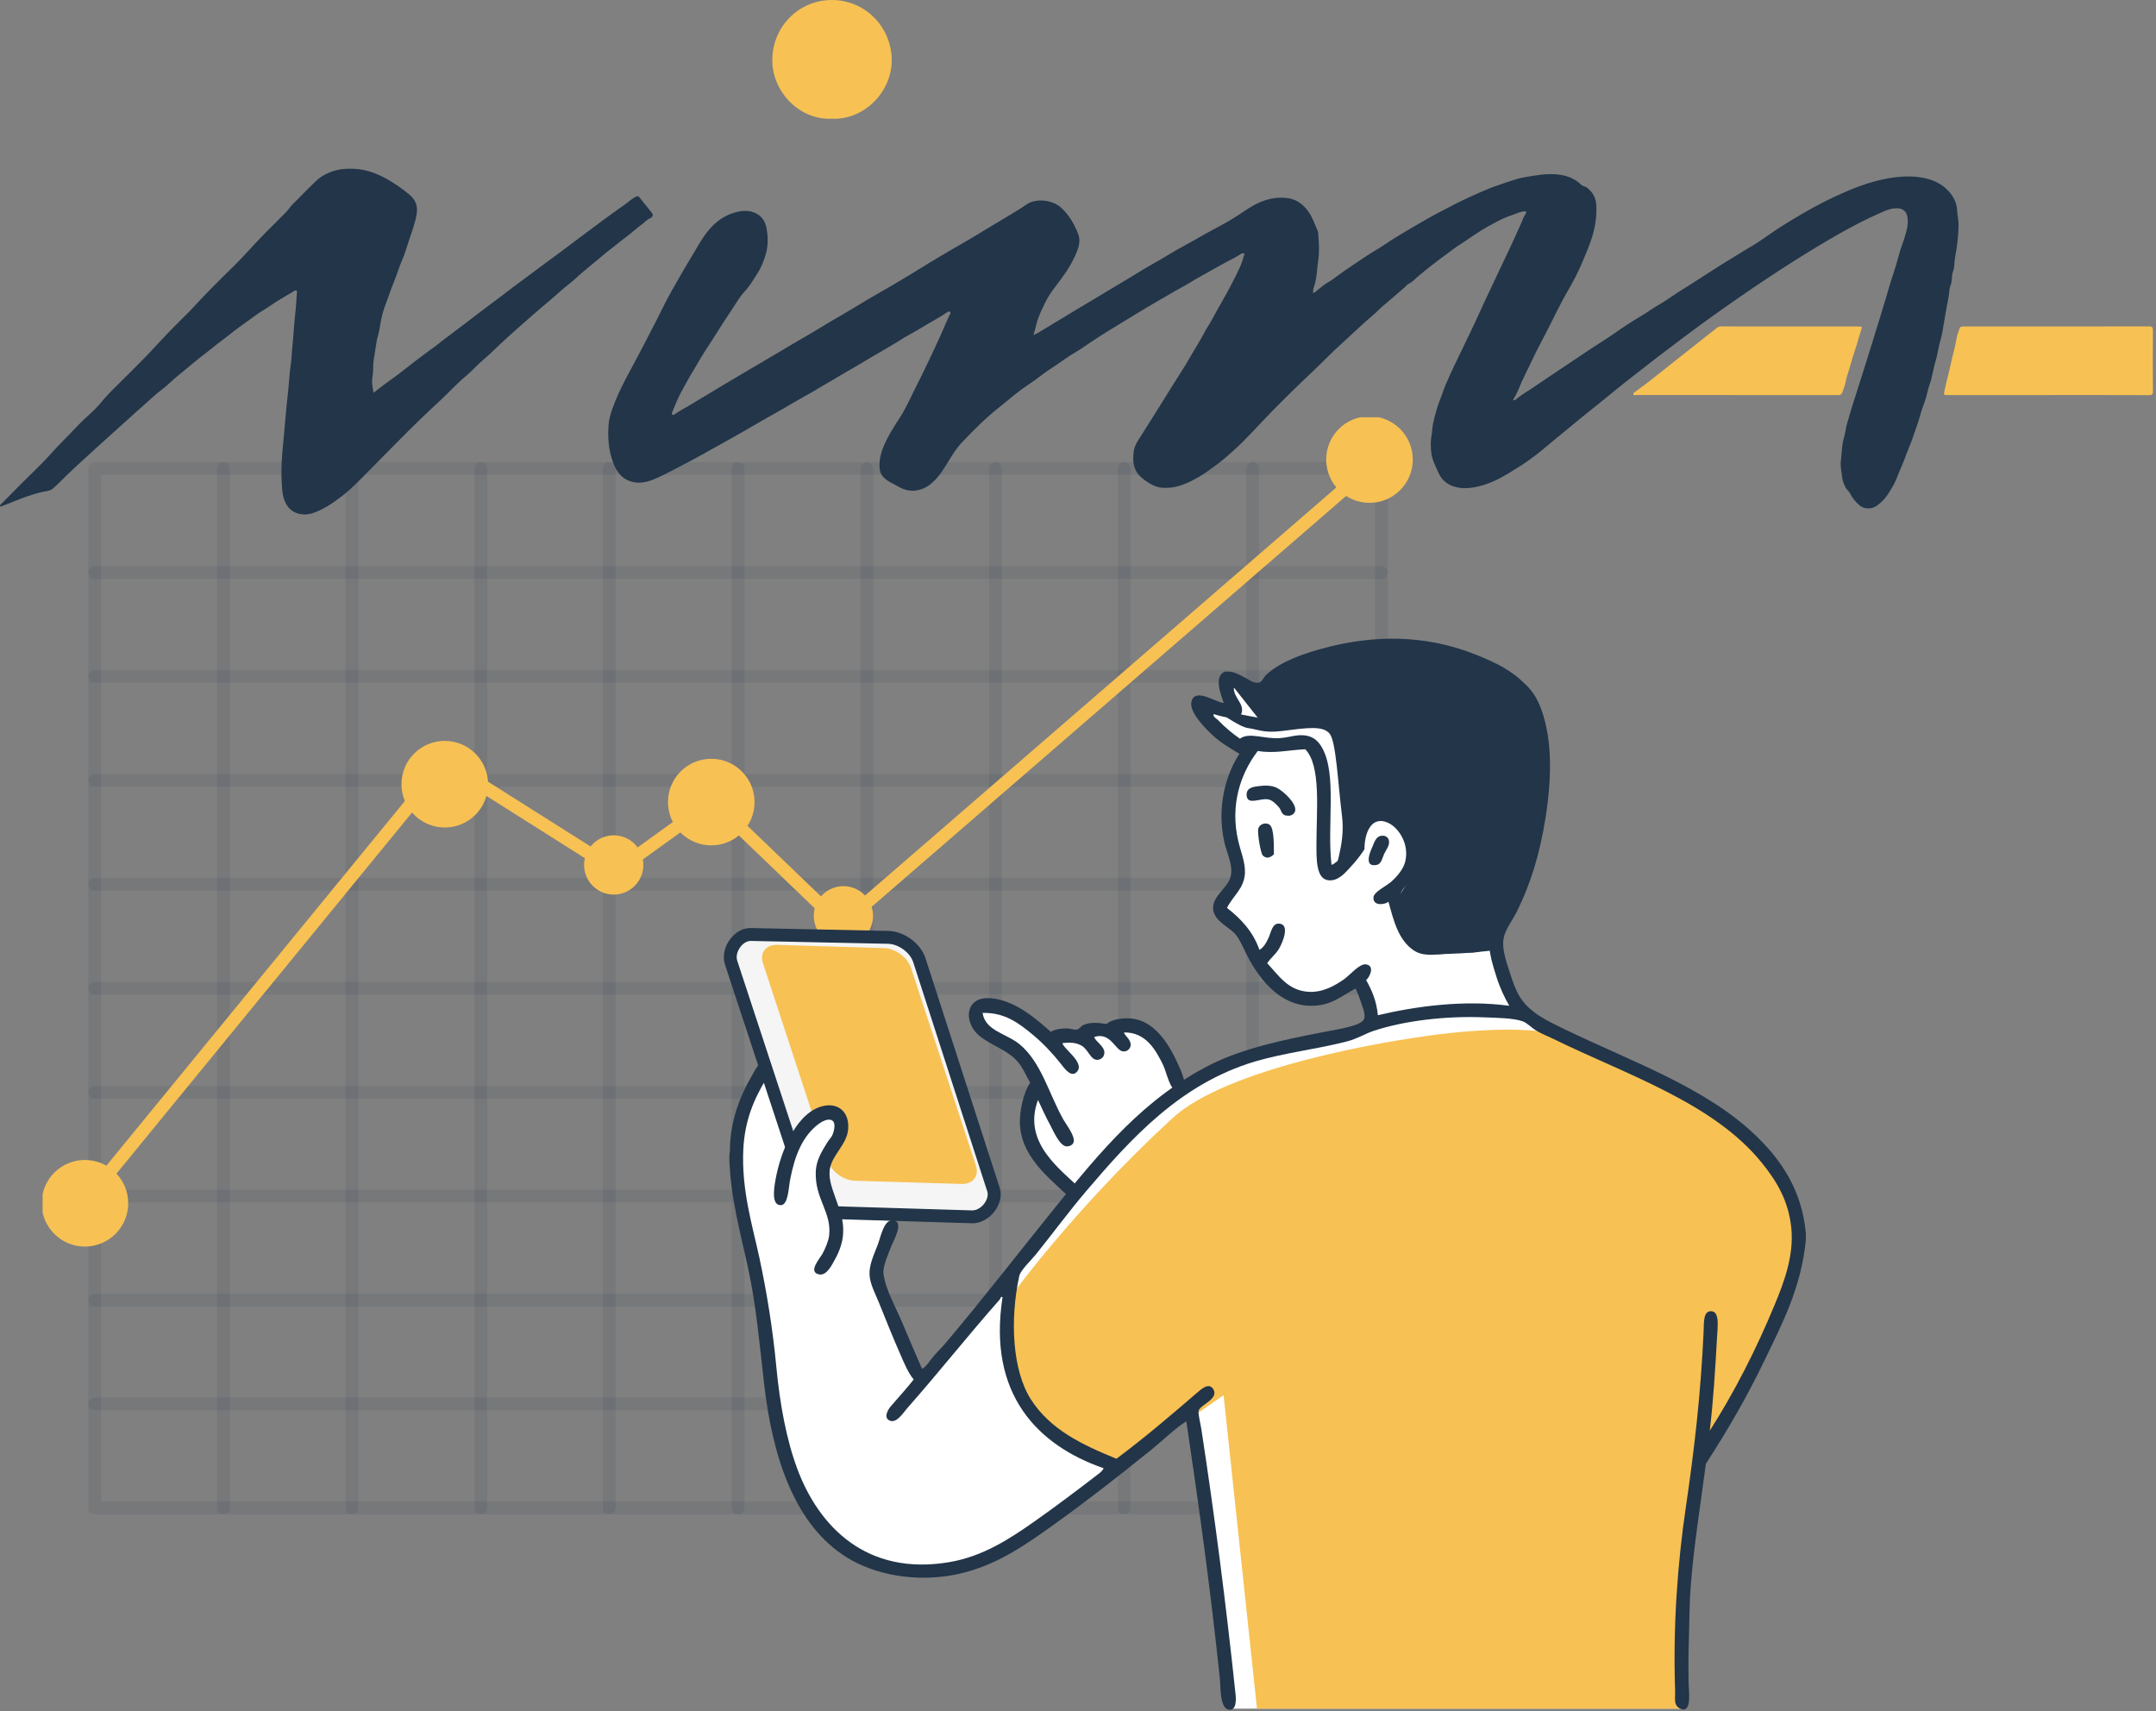<?xml version="1.0" encoding="UTF-8"?> <svg xmlns="http://www.w3.org/2000/svg" width="567" height="450" viewBox="0 0 567 450" fill="none"><rect x="0" y="0" width="567" height="450" fill="#808080" stroke="none"/> <g clip-path="url(#clip0_591_10249)"> <path d="M363.31 398.26H24.901C23.969 398.26 23.215 397.505 23.215 396.574V123.223C23.215 122.292 23.969 121.537 24.901 121.537H363.31C364.242 121.537 364.996 122.292 364.996 123.223V396.574C364.996 397.505 364.242 398.26 363.31 398.26ZM26.587 394.888H361.609V124.909H26.587V394.888Z" fill="#223549" fill-opacity="0.1"></path> <path d="M363.31 370.9H24.901C23.969 370.9 23.215 370.146 23.215 369.214C23.215 368.282 23.969 367.528 24.901 367.528H363.31C364.242 367.528 364.996 368.282 364.996 369.214C364.996 370.146 364.242 370.9 363.31 370.9Z" fill="#223549" fill-opacity="0.1"></path> <path d="M363.31 343.613H24.901C23.969 343.613 23.215 342.859 23.215 341.927C23.215 340.996 23.969 340.241 24.901 340.241H363.31C364.242 340.241 364.996 340.996 364.996 341.927C364.996 342.844 364.242 343.613 363.31 343.613Z" fill="#223549" fill-opacity="0.1"></path> <path d="M363.31 316.238H24.901C23.969 316.238 23.215 315.484 23.215 314.552C23.215 313.621 23.969 312.866 24.901 312.866H363.31C364.242 312.866 364.996 313.621 364.996 314.552C364.996 315.484 364.242 316.238 363.31 316.238Z" fill="#223549" fill-opacity="0.1"></path> <path d="M363.31 288.952H24.901C23.969 288.952 23.215 288.198 23.215 287.266C23.215 286.334 23.969 285.58 24.901 285.58H363.31C364.242 285.58 364.996 286.334 364.996 287.266C364.996 288.183 364.242 288.952 363.31 288.952Z" fill="#223549" fill-opacity="0.1"></path> <path d="M363.31 261.592H24.901C23.969 261.592 23.215 260.838 23.215 259.906C23.215 258.974 23.969 258.22 24.901 258.22H363.31C364.242 258.22 364.996 258.974 364.996 259.906C364.996 260.823 364.242 261.592 363.31 261.592Z" fill="#223549" fill-opacity="0.1"></path> <path d="M363.31 234.217H24.901C23.969 234.217 23.215 233.463 23.215 232.531C23.215 231.6 23.969 230.845 24.901 230.845H363.31C364.242 230.845 364.996 231.6 364.996 232.531C364.996 233.463 364.242 234.217 363.31 234.217Z" fill="#223549" fill-opacity="0.1"></path> <path d="M363.31 206.931H24.901C23.969 206.931 23.215 206.177 23.215 205.245C23.215 204.313 23.969 203.559 24.901 203.559H363.31C364.242 203.559 364.996 204.313 364.996 205.245C364.996 206.177 364.242 206.931 363.31 206.931Z" fill="#223549" fill-opacity="0.1"></path> <path d="M363.31 179.571H24.901C23.969 179.571 23.215 178.817 23.215 177.885C23.215 176.954 23.969 176.199 24.901 176.199H363.31C364.242 176.199 364.996 176.954 364.996 177.885C364.996 178.802 364.242 179.571 363.31 179.571Z" fill="#223549" fill-opacity="0.1"></path> <path d="M363.31 152.268H24.901C23.969 152.268 23.215 151.514 23.215 150.582C23.215 149.65 23.969 148.896 24.901 148.896H363.31C364.242 148.896 364.996 149.65 364.996 150.582C364.996 151.514 364.242 152.268 363.31 152.268Z" fill="#223549" fill-opacity="0.1"></path> <path d="M329.428 398.26C328.496 398.26 327.742 397.505 327.742 396.574V123.223C327.742 122.292 328.496 121.537 329.428 121.537C330.36 121.537 331.114 122.292 331.114 123.223V396.574C331.129 397.505 330.36 398.26 329.428 398.26Z" fill="#223549" fill-opacity="0.1"></path> <path d="M295.635 398.26C294.703 398.26 293.949 397.505 293.949 396.574V123.223C293.949 122.292 294.703 121.537 295.635 121.537C296.567 121.537 297.321 122.292 297.321 123.223V396.574C297.336 397.505 296.567 398.26 295.635 398.26Z" fill="#223549" fill-opacity="0.1"></path> <path d="M261.772 398.26C260.84 398.26 260.086 397.505 260.086 396.574V123.223C260.086 122.292 260.84 121.537 261.772 121.537C262.704 121.537 263.458 122.292 263.458 123.223V396.574C263.458 397.505 262.704 398.26 261.772 398.26Z" fill="#223549" fill-opacity="0.1"></path> <path d="M227.971 398.26C227.039 398.26 226.285 397.505 226.285 396.574V123.223C226.285 122.292 227.039 121.537 227.971 121.537C228.903 121.537 229.657 122.292 229.657 123.223V396.574C229.672 397.505 228.903 398.26 227.971 398.26Z" fill="#223549" fill-opacity="0.1"></path> <path d="M194.104 398.26C193.172 398.26 192.418 397.505 192.418 396.574V123.223C192.418 122.292 193.172 121.537 194.104 121.537C195.036 121.537 195.79 122.292 195.79 123.223V396.574C195.79 397.505 195.036 398.26 194.104 398.26Z" fill="#223549" fill-opacity="0.1"></path> <path d="M160.229 398.26C159.297 398.26 158.543 397.505 158.543 396.574V123.223C158.543 122.292 159.297 121.537 160.229 121.537C161.161 121.537 161.915 122.292 161.915 123.223V396.574C161.93 397.505 161.161 398.26 160.229 398.26Z" fill="#223549" fill-opacity="0.1"></path> <path d="M126.452 398.26C125.52 398.26 124.766 397.505 124.766 396.574V123.223C124.766 122.292 125.52 121.537 126.452 121.537C127.383 121.537 128.138 122.292 128.138 123.223V396.574C128.138 397.505 127.383 398.26 126.452 398.26Z" fill="#223549" fill-opacity="0.1"></path> <path d="M92.565 398.26C91.633 398.26 90.879 397.505 90.879 396.574V123.223C90.879 122.292 91.633 121.537 92.565 121.537C93.497 121.537 94.251 122.292 94.251 123.223V396.574C94.266 397.505 93.497 398.26 92.565 398.26Z" fill="#223549" fill-opacity="0.1"></path> <path d="M58.776 398.26C57.844 398.26 57.09 397.505 57.09 396.574V123.223C57.09 122.292 57.844 121.537 58.776 121.537C59.708 121.537 60.462 122.292 60.462 123.223V396.574C60.477 397.505 59.708 398.26 58.776 398.26Z" fill="#223549" fill-opacity="0.1"></path> <path d="M24.9 314.672C24.53 314.672 24.145 314.539 23.835 314.287C23.11 313.696 23.007 312.631 23.598 311.906L115.736 199.345C116.268 198.679 117.215 198.532 117.939 198.99L162.085 226.897L186.429 209.342C187.094 208.869 187.996 208.928 188.588 209.49L221.272 240.903L361.46 119.512C362.17 118.906 363.235 118.98 363.841 119.69C364.448 120.4 364.374 121.465 363.664 122.071L222.308 244.482C221.657 245.059 220.666 245.029 220.03 244.423L187.242 212.921L163.106 230.314C162.544 230.713 161.804 230.743 161.213 230.373L117.392 202.658L26.201 314.065C25.876 314.465 25.388 314.672 24.9 314.672Z" fill="#F7C154"></path> <path fill-rule="evenodd" clip-rule="evenodd" d="M22.329 305.057C28.615 305.057 33.717 310.159 33.717 316.445C33.717 322.73 28.615 327.833 22.329 327.833C16.044 327.833 10.941 322.73 10.941 316.445C10.941 310.145 16.044 305.057 22.329 305.057Z" fill="#F7C154"></path> <path fill-rule="evenodd" clip-rule="evenodd" d="M116.97 194.848C123.255 194.848 128.358 199.95 128.358 206.235C128.358 212.521 123.255 217.623 116.97 217.623C110.684 217.623 105.582 212.521 105.582 206.235C105.582 199.935 110.67 194.848 116.97 194.848Z" fill="#F7C154"></path> <path fill-rule="evenodd" clip-rule="evenodd" d="M187.056 199.551C193.341 199.551 198.444 204.653 198.444 210.939C198.444 217.224 193.341 222.326 187.056 222.326C180.77 222.326 175.668 217.224 175.668 210.939C175.668 204.638 180.77 199.551 187.056 199.551Z" fill="#F7C154"></path> <path fill-rule="evenodd" clip-rule="evenodd" d="M360.161 109.469C366.447 109.469 371.549 114.571 371.549 120.857C371.549 127.142 366.447 132.244 360.161 132.244C353.876 132.244 348.773 127.142 348.773 120.857C348.773 114.571 353.861 109.469 360.161 109.469Z" fill="#F7C154"></path> <path fill-rule="evenodd" clip-rule="evenodd" d="M161.403 219.678C165.707 219.678 169.197 223.168 169.197 227.472C169.197 231.775 165.707 235.266 161.403 235.266C157.1 235.266 153.609 231.775 153.609 227.472C153.624 223.168 157.1 219.678 161.403 219.678Z" fill="#F7C154"></path> <path fill-rule="evenodd" clip-rule="evenodd" d="M221.81 233.048C226.113 233.048 229.604 236.539 229.604 240.842C229.604 245.146 226.113 248.636 221.81 248.636C217.506 248.636 214.016 245.146 214.016 240.842C214.016 236.539 217.506 233.048 221.81 233.048Z" fill="#F7C154"></path> <path fill-rule="evenodd" clip-rule="evenodd" d="M257.708 265.169H261.45L275.293 272.283H280.262L287.657 270.789L297.329 269.458L302.831 272.949L310.27 286.067L283.131 314.61L277.985 309.508L271.536 300.471L270.324 293.358L272.601 286.244L273.001 282.872L268.564 277.385L256.865 269.059C256.895 269.074 254.484 263.838 257.708 265.169Z" fill="white"></path> <path fill-rule="evenodd" clip-rule="evenodd" d="M242.439 361.478L230.533 335.464L236.124 315.336L227.162 285.506L212.18 275.227L201.887 278.17C201.887 278.17 190.928 292.96 193.812 308.74C196.696 324.52 198.692 335.937 200.718 351.791C202.744 367.646 206.974 403.643 227.457 410.268C247.955 416.909 262.331 410.919 275.951 400.419C289.572 389.918 314.152 370.589 314.152 370.589L324.002 449.356H443.174C443.174 449.356 441.37 422.972 443.914 409.529C446.457 396.1 447.877 383.662 447.877 383.662C447.877 383.662 472.856 342.356 473.596 331.353C474.335 320.349 467.606 300.739 451.116 292.265C434.626 283.79 405.55 270.746 401.158 265.954C396.765 261.163 392.121 249.864 393.807 246.418C395.493 242.957 406.97 223.716 405.565 202.183C404.16 180.65 398.865 173.093 378.234 170.297C368.754 169.011 355.888 169.824 347.517 172.501C337.697 175.651 333.112 180.872 333.112 180.872L322.094 178.077L324.446 186.891L315.483 185.856C315.483 185.856 317.288 189.657 320.482 192.91C323.677 196.149 327.389 196.578 327.389 196.578C327.389 196.578 322.02 203.44 322.981 212.151C323.943 220.877 327.182 227.31 325.037 230.667C322.893 234.024 320.438 237.618 320.482 239.63C320.526 241.641 326.309 243.061 327.093 245.501C327.892 247.956 332.905 262.346 344.722 262.257C356.553 262.154 358.091 257.111 358.091 257.111C358.091 257.111 363.134 266.901 359.999 269.46C356.864 272.018 319.343 275.301 304.598 290.771C289.853 306.27 242.439 361.478 242.439 361.478Z" fill="white"></path> <path fill-rule="evenodd" clip-rule="evenodd" d="M265.218 341.794C265.218 341.794 264.716 357.204 269.478 367.512C275.275 380.039 294.013 386.176 294.013 386.176L321.788 366.921L330.572 449.356H442.868C442.868 449.356 442.897 394.236 447.26 386.161C477.918 329.4 485.283 313.561 440.501 286.23C424.766 276.617 406.116 271.382 406.116 271.382C406.116 271.382 397.39 269.711 378.786 271.973C362.399 273.955 322.438 281.143 308.403 294.009C282.152 318.116 265.218 341.794 265.218 341.794Z" fill="#F7C154"></path> <path fill-rule="evenodd" clip-rule="evenodd" d="M367.471 236.064C367.471 236.064 369.882 249.685 373.89 250.484C377.913 251.282 379.273 250.853 382.66 250.779C386.047 250.705 392.613 249.951 392.613 249.951C392.613 249.951 391.992 247.629 393.93 244.805C396.828 240.59 400.733 236.242 403.986 223.952C407.24 211.662 410.42 187.57 400.925 179.82C391.43 172.086 368.714 167.324 354.531 170.163C348.26 171.42 341.842 173.239 337.893 175.635C332.894 178.667 331.075 182.187 329.981 181.935C328.014 181.477 322.009 177.646 322.009 177.646L330.764 188.738L319.613 186.579C319.613 186.579 325.766 191.179 328.28 191.489C330.794 191.8 332.332 192.85 337.139 192.243C343.853 191.386 347.92 190.794 349.68 192.953C351.381 195.024 351.854 205.997 352.934 214.605C353.984 222.976 349.991 229.379 352.238 228.773C354.738 228.093 357.237 223.774 357.237 223.774C357.237 223.774 358.613 214.768 363.848 214.841C369.069 214.901 372.692 220.314 372.633 225.076C372.544 229.853 367.471 236.064 367.471 236.064Z" fill="#223549"></path> <path fill-rule="evenodd" clip-rule="evenodd" d="M196.803 245.323L233.052 246.432C236.572 246.536 240.284 249.301 241.364 252.585L261.418 313.945C262.497 317.243 260.516 319.817 257.011 319.698L220.762 318.589C217.242 318.486 213.53 315.735 212.45 312.437L192.396 251.091C191.317 247.808 193.298 245.22 196.803 245.323Z" fill="#F5F5F5"></path> <path d="M255.764 321.709C255.586 321.709 220.033 320.614 220.033 320.614C215.877 320.481 211.617 317.346 210.331 313.456L190.661 253.663C189.981 251.578 190.484 249.034 191.992 247.023C193.412 245.115 195.438 243.976 197.597 244.065L233.668 244.819C237.839 244.952 242.113 248.088 243.385 251.977L262.877 312.273C263.528 314.24 263.04 316.592 261.591 318.529C260.082 320.525 257.923 321.709 255.764 321.709ZM197.435 247.452C196.473 247.452 195.453 248.043 194.699 249.049C193.856 250.173 193.53 251.578 193.87 252.613L213.525 312.406C214.368 314.95 217.385 317.154 220.121 317.242L255.675 318.322C256.828 318.322 258.012 317.642 258.855 316.518C259.638 315.468 259.934 314.255 259.638 313.323L240.161 253.027C239.333 250.498 236.316 248.28 233.58 248.206L197.508 247.452C197.479 247.437 197.464 247.452 197.435 247.452Z" fill="#223549"></path> <path fill-rule="evenodd" clip-rule="evenodd" d="M204.417 248.487L232.516 249.345C235.504 249.433 238.669 251.77 239.586 254.551L256.638 306.49C257.555 309.271 255.869 311.46 252.881 311.371L224.781 310.513C221.794 310.424 218.629 308.088 217.712 305.307L200.66 253.353C199.743 250.572 201.429 248.383 204.417 248.487Z" fill="#F7C154"></path> <path fill-rule="evenodd" clip-rule="evenodd" d="M205.266 310.957C205.266 310.957 210.857 289.557 219.745 293.372C228.633 297.188 215.22 302.364 216.462 311.386C217.704 320.407 222.23 323.661 217.704 331.484C213.179 339.308 203.551 326.781 203.551 326.781L205.266 310.957Z" fill="white"></path> <path fill-rule="evenodd" clip-rule="evenodd" d="M461.684 298.58C448.536 285.95 429.281 279.294 411.43 270.658C407.289 268.646 402.63 266.546 399.968 262.583C398.667 260.63 397.853 258.249 397.025 255.676C396.212 253.103 394.94 249.672 395.413 246.862C395.798 244.525 397.735 242.099 398.948 239.659C402.512 232.442 404.923 224.707 406.446 215.124C408.531 202.006 408.472 187.793 401.299 180.162C397.779 176.42 393.387 174.202 387.93 172.087C382.502 169.972 377.163 168.626 370.597 168.123C363.853 167.606 357.035 168.36 351.06 169.735C345.189 171.096 338.918 173.063 334.747 176.05C334.185 176.45 333.283 177.13 332.692 177.81C332.115 178.461 331.849 179.482 330.784 179.57C329.482 179.674 327.855 178.372 326.672 177.81C325.297 177.16 324.158 176.45 322.117 176.642C319.13 177.884 321.082 182.661 321.821 184.865C319.736 184.761 314.723 180.99 313.451 184.125C312.341 186.832 316.571 191.076 318.154 192.644C320.801 195.277 323.522 196.755 325.948 198.234C322.221 203.973 319.973 212.506 321.984 221.454C322.65 224.411 324.439 227.709 323.596 230.712C322.812 233.551 318.73 235.784 319.041 239.082C319.381 242.573 323.641 243.756 325.356 246.285C326.613 248.133 327.441 250.411 328.595 252.452C331.523 257.702 336.685 264.416 344.612 264.505C350.099 264.564 352.332 262.154 356.517 259.95C357.02 261.163 357.493 262.213 357.981 263.766C358.351 264.904 359.209 266.901 358.721 268.025C357.937 269.8 351.903 270.672 348.871 271.264C337.823 273.379 326.924 275.671 318.464 279.93C300.909 288.76 289.3 302.943 277.616 317.392C267.9 329.43 258.538 341.557 248.526 353.389C247.535 354.557 246.411 355.622 245.435 356.761C244.488 357.87 243.793 359.245 242.492 360C240.835 356.243 239.046 352.028 237.197 347.651C235.467 343.554 232.908 339.206 232.346 335.02C232.08 333.024 233.618 329.8 234.55 327.374C234.934 326.384 237.818 321.4 234.993 320.911C232.479 320.483 231.621 325.274 230.882 327.227C229.832 330.007 228.53 332.61 228.678 335.301C228.811 337.727 230.231 340.271 231.178 342.652C233.086 347.429 234.89 351.865 236.901 356.465C237.892 358.728 238.839 361.02 240.288 362.78C238.765 364.777 236.28 367.498 234.269 369.834C233.485 370.737 232.198 372.97 234.121 373.65C235.866 374.271 237.626 371.446 238.528 370.411C246.943 360.887 254.515 351.259 262.916 341.764C263.034 341.631 263.226 340.729 263.655 341.173C259.692 366.684 272.884 380.098 290.246 386.132C289.877 386.946 289.034 387.508 288.338 388.04C283.088 392.078 277.498 396.292 271.878 400.241C265.504 404.722 258.464 409.322 249.694 410.816C227.806 414.542 215.324 401.336 209.733 386.428C206.835 378.708 205.089 369.287 204.143 359.245C203.211 349.396 201.614 339.635 199.736 330.894C197.887 322.316 194.988 313.014 195.476 302.395C195.817 294.794 198.227 289.129 201.496 283.731C201.924 283.007 202.59 282.075 202.96 281.202C202.427 280.404 201.939 279.59 201.584 278.703C199.795 278.747 198.39 281.749 197.68 282.992C194.589 288.36 191.942 294.897 191.956 302.824C191.809 303.12 191.809 304.88 191.809 304.88C192.164 315.351 194.84 324.624 196.807 333.823C198.863 343.436 199.691 352.871 200.919 363.653C203.182 383.633 209.127 401.203 222.807 409.647C230.157 414.173 240.687 416.081 250.729 414.202C260.076 412.442 267.293 407.872 273.801 403.332C283.783 396.337 293.456 388.794 302.743 381.296C305.864 378.782 308.674 375.898 312.001 373.798C315.329 396.174 318.39 418.328 320.816 441.533C321.038 443.633 320.712 450.185 323.759 449.608C325.001 449.371 325.134 447.375 324.927 445.496C322.383 421.464 319.44 398.674 315.965 376.002C315.699 374.301 315.048 371.846 315.225 371.003C315.566 369.465 320.742 367.912 319.041 365.279C317.887 363.49 315.891 365.353 314.782 366.3C307.55 372.541 300.968 378.131 293.618 383.633C284.449 379.906 276.196 375.928 271.138 368.06C266.214 360.399 265.563 347.059 268.047 335.582C268.388 334.03 271.183 331.441 272.455 329.859C276.877 324.343 281.417 318.235 285.528 313.399C297.552 299.26 310.478 285.003 330.044 279.161C337.69 276.884 346.386 275.922 354.284 273.867C356.976 273.172 359.046 271.826 361.338 271.072C369.206 268.483 379.973 267.123 390.429 267.552C393.771 267.685 398.046 267.729 400.427 268.587C401.669 269.031 402.763 270.303 404.094 271.086C405.455 271.885 407.008 272.477 408.354 273.142C427.713 282.637 450.488 289.943 463.296 305.752C467.215 310.589 470.365 315.735 471.09 322.938C471.829 330.273 469.153 337.254 466.683 343.214C461.802 355.001 456.138 366.078 449.645 376.268C450.592 368.222 451.08 360.236 451.553 351.732C451.701 348.967 452.337 344.826 449.941 344.826C447.871 344.826 448.122 348.05 448.033 350.12C447.264 366.906 445.564 381.355 443.33 396.544C441.216 410.904 439.944 427.365 440.535 444.594C440.58 445.822 440.358 447.212 440.683 448.114C441.023 449.075 442.236 449.667 442.887 449.578C444.868 449.297 444.085 444.476 444.07 442.228C444.04 439.255 444.026 435.188 444.07 434.153C444.307 427.631 444.233 422.159 444.661 416.82C445.549 405.684 447.25 395.568 448.625 384.934C454.304 376.223 459.466 367.276 464.05 357.752C468.62 348.272 473.737 338.585 474.92 326.014V324.402C473.885 312.792 468.236 304.865 461.684 298.58ZM362.359 266.99C362.019 263.219 360.747 260.364 359.268 257.732C359.963 257.347 361.812 254.034 359.268 253.62C357.508 253.339 355.053 256.445 353.397 257.584C351.089 259.166 347.88 261.104 343.991 260.823C338.711 260.438 336.3 256.563 333.268 253.324C333.934 252.156 335.398 251.106 336.359 249.509C337.365 247.823 339.332 243.031 336.359 242.898C334.599 242.824 334.289 245.087 333.712 246.418C333.002 248.059 332.204 249.272 331.213 249.79C329.527 244.969 326.347 241.626 322.694 238.772C324.084 235.77 327.19 233.758 327.397 229.662C327.545 226.822 326.317 224.071 325.637 221.143C323.433 211.648 326.273 203.366 330.784 197.495C335.176 198.249 338.977 197.214 343.266 197.051C347.466 201.311 346.209 213.068 346.209 221.735C346.209 225.476 346.046 230.786 349.004 231.436C351.666 232.013 353.692 229.632 354.876 228.345C356.488 226.6 357.686 225.136 358.839 223.347C358.824 218.895 360.762 214.325 365.154 216.44C367.964 217.801 370.656 222.09 369.561 226.571C369.073 228.582 367.432 230.49 365.894 231.865C364.415 233.181 361.191 234.542 361.191 236.125C361.191 238.446 364.341 237.855 365.154 237.145C366.515 242.173 367.772 247.217 371.765 249.923C374.989 252.127 379.263 250.515 384.543 250.515C387.294 250.515 390.133 250.81 390.133 248.755C390.133 246.625 386.539 246.728 383.522 246.847C379.707 246.995 377.193 248.089 374.856 247.438C372.002 246.64 370.227 241.952 369.266 238.772C368.881 237.485 368.23 235.977 368.378 234.956C368.526 234.024 370.863 231.776 371.469 230.845C372.386 229.41 373.185 227.872 373.377 225.698C373.761 221.306 371.957 217.579 369.857 215.42C368.334 213.852 364.577 211.308 360.895 212.476C356.916 213.748 355.896 217.919 355.023 222.607C353.485 224.204 352.095 226.733 350.173 227.458C348.945 216.869 351.681 203.692 347.673 196.608C346.564 194.641 344.908 193.147 341.506 193.369C340.131 193.457 338.445 193.99 336.655 194.108C332.292 194.404 328.61 192.467 326.081 194.256C324.143 192.955 322.088 191.195 320.357 189.405C319.914 188.947 318.878 188.488 319.189 187.793C321.008 188.37 325.874 189.819 326.539 187.497C327.249 185.013 324.38 183.43 324.484 180.887C326.983 181.774 329.349 183.844 332.425 182.942C334.496 182.336 334.821 180.709 336.093 179.57C338.681 177.248 343.458 175.592 347.851 174.276C358.055 171.244 370.715 170.519 381.496 173.684C383.996 174.424 386.584 175.429 388.994 176.479C391.42 177.544 394.097 178.609 395.901 179.866C408.93 188.828 403.961 215.508 399.273 229.676C398.4 232.294 397.306 234.749 396.182 237.027C394.614 240.192 391.657 243.46 391.627 247.749C391.612 250.84 392.662 254.049 393.535 256.859C394.393 259.625 395.605 262.228 396.922 264.505C384.853 262.893 372.283 264.653 362.359 266.99Z" fill="#223549"></path> <path fill-rule="evenodd" clip-rule="evenodd" d="M331.064 206.739C332.691 206.517 334.406 206.517 335.767 207.182C337.586 208.07 340.973 211.264 340.618 213.202C340.47 214.03 339.627 214.533 338.858 214.533C336.847 214.533 337.172 213.261 336.359 212.329C335.797 211.678 334.806 210.569 333.711 210.273C331.552 209.682 327.84 212.092 327.84 208.957C327.825 207.005 329.94 206.901 331.064 206.739Z" fill="#223549"></path> <path fill-rule="evenodd" clip-rule="evenodd" d="M335.029 224.663C334.275 225.388 333.151 226.068 332.086 224.959C331.524 224.368 330.622 219.044 330.917 217.905C331.213 216.722 332.855 216.174 333.861 216.87C335.177 217.801 334.97 222.711 335.029 224.663Z" fill="#223549"></path> <path fill-rule="evenodd" clip-rule="evenodd" d="M363.083 219.827C363.882 219.649 365.095 219.871 365.287 221.143C365.479 222.459 364.459 223.554 363.971 224.663C363.542 225.624 363.29 227.207 362.063 227.458C358.735 228.124 360.126 224.441 360.895 222.755C361.383 221.676 361.782 220.108 363.083 219.827Z" fill="#223549"></path> <path fill-rule="evenodd" clip-rule="evenodd" d="M216.888 290.786C220.467 290.15 223.41 292.398 223.055 296.953C222.73 301.094 218.678 303.8 218.204 307.675C217.879 310.426 219.106 313.177 219.816 315.321C220.748 318.101 222.005 320.793 221.724 324.579C221.561 326.901 220.704 329.179 219.668 331.042C218.885 332.462 217.45 335.582 215.409 335.154C212.377 334.532 215.587 330.998 216.296 329.726C217.065 328.306 217.908 326.31 218.056 324.875C218.737 318.737 214.256 315.277 214.537 308.133C214.655 305.102 216.134 302.78 217.627 300.34C218.234 299.349 218.825 299.142 219.24 297.544C220.29 293.492 217.258 294.128 215.424 295.489C211.017 298.727 208.991 303.933 207.778 310.322C207.378 312.452 207.275 316.815 205.426 316.933C202.912 317.096 203.459 312.97 203.962 310.174C205.308 302.676 209.612 292.072 216.888 290.786Z" fill="#223549"></path> <path fill-rule="evenodd" clip-rule="evenodd" d="M276.348 271.353C277.679 270.599 279.099 270.451 280.755 270.465C281.583 270.48 282.53 270.909 283.254 270.761C283.876 270.628 284.216 269.889 284.866 269.593C286.7 268.72 288.919 268.972 291.034 269.297C292.084 268.247 294.76 267.67 297.201 267.833C303.427 268.218 307.302 274.34 309.683 279.59C310.555 281.528 313.321 287.089 309.683 286.941C307.642 286.852 306.829 282.001 305.867 280.034C303.959 276.159 301.386 271.427 295.589 271.516C295.751 272.388 297.496 273.394 297.349 274.902C297.26 275.775 296.506 276.559 295.441 276.514C293.296 276.426 292.202 271.323 287.795 272.699C287.913 273.778 290.442 275.08 290.442 276.81C290.442 277.993 289.451 278.807 288.386 278.718C286.686 278.57 286.183 275.864 284.275 274.902C282.678 274.089 281.391 274.163 279.424 274.311C279.424 275.612 285.133 279.265 283.387 281.661C281.849 283.776 279.927 280.951 278.98 279.753C276.806 277.002 274.277 274.34 271.778 272.255C267.726 268.883 264.161 266.265 258.408 266.384C259.103 271.101 264.635 271.767 268.11 274.606C273.789 279.25 275.845 287.621 279.572 294.291C280.356 295.711 282.752 298.713 282.367 300.31C282.175 301.094 281.273 301.538 280.459 301.479C278.64 301.36 276.91 297.19 276.2 295.888C274.884 293.507 274.041 291.481 272.976 289.277C268.79 300.591 278.951 307.542 284.438 312.926C283.772 313.976 282.796 314.715 282.086 315.721C277.398 310.899 269.057 305.294 268.273 296.332C267.933 292.502 269.16 287.355 270.92 284.722C269.707 282.667 269.16 281.04 267.696 279.28C264.679 275.671 258.926 274.429 256.382 271.205C253.424 267.448 254.415 261.888 260.789 262.538C267.208 263.204 272.636 268.099 276.348 271.353Z" fill="#223549"></path> </g> <g clip-path="url(#clip1_591_10249)"> <path d="M271.774 88.131C273.019 87.592 273.982 86.925 274.98 86.326C278.092 84.459 281.19 82.571 284.303 80.7C288.489 78.186 292.686 75.683 296.876 73.172C299.077 71.854 301.244 70.474 303.487 69.229C306.081 67.786 308.567 66.158 311.185 64.767C313.226 63.683 315.212 62.5 317.225 61.377C319.84 59.92 322.542 58.588 325.06 56.968C326.996 55.72 328.839 54.336 330.95 53.369C333.429 52.232 336.027 51.717 338.711 52.114C340.944 52.444 342.655 53.665 344.018 55.539C345.162 57.111 345.725 58.901 346.49 60.623C346.712 61.123 346.712 61.735 346.744 62.302C346.852 64.211 346.987 66.148 346.716 68.029C346.344 70.602 346.372 73.245 345.457 75.735C345.308 76.138 345.36 76.615 345.318 77.06C345.822 76.959 346.128 76.587 346.504 76.274C347.481 75.464 348.489 74.66 349.592 74.048C350.218 73.701 350.788 73.245 351.32 72.849C353.83 70.971 356.463 69.281 359.05 67.525C360.604 66.468 362.28 65.585 363.828 64.531C366.196 62.921 368.64 61.45 371.102 60.004C373.95 58.331 376.808 56.676 379.76 55.181C381.412 54.346 383.033 53.435 384.709 52.656C387.862 51.189 391.006 49.69 394.327 48.598C396.507 47.882 398.645 47.006 400.906 46.62C403.656 46.147 406.421 45.629 409.241 45.844C411.751 46.035 414.039 46.811 415.872 48.612C416.279 49.012 416.821 48.96 417.235 49.266C418.807 50.427 419.686 51.94 419.801 53.922C419.968 56.819 419.54 59.614 418.685 62.382C417.972 64.691 417.005 66.889 416.063 69.104C415.242 71.037 414.311 72.922 413.302 74.754C412.488 76.229 411.602 77.689 410.816 79.174C409.686 81.312 408.622 83.496 407.537 85.662C406.038 88.653 404.39 91.574 402.982 94.606C401.796 97.158 400.443 99.638 399.41 102.263C399.014 103.275 398.433 104.21 397.905 105.246C398.416 105.365 398.694 105.02 398.92 104.832C400.339 103.647 401.966 102.781 403.468 101.734C404.654 100.907 405.857 100.11 407.053 99.3C410.889 96.71 414.738 94.147 418.591 91.584C420.563 90.27 422.6 89.06 424.541 87.686C426.794 86.094 429.106 84.57 431.485 83.176C433.307 82.105 434.997 80.839 436.843 79.793C438.676 78.757 440.345 77.404 442.174 76.316C444.013 75.22 445.783 74.007 447.602 72.873C449.834 71.479 452.015 69.983 454.278 68.631C455.763 67.741 457.241 66.826 458.712 65.922C460.322 64.931 461.973 63.999 463.528 62.904C465.892 61.235 468.305 59.618 470.781 58.119C474.492 55.873 478.257 53.699 482.194 51.867C486.113 50.041 490.108 48.365 494.333 47.371C498.026 46.505 501.802 46.056 505.557 46.727C508.134 47.19 510.582 48.209 512.425 50.236C513.736 51.679 514.619 53.338 514.699 55.323C514.751 56.683 515.113 58.001 515.082 59.374C515.016 62.267 514.654 65.115 514.122 67.956C513.917 69.052 514.052 70.206 513.649 71.27C513.173 72.522 513.461 73.913 512.947 75.14C512.578 76.02 512.665 76.952 512.491 77.852C512.008 80.339 511.559 82.835 511.156 85.339C510.923 86.782 510.693 88.26 510.273 89.62C509.761 91.278 509.622 92.992 509.122 94.637C508.621 96.285 508.315 97.993 507.915 99.672C507.811 100.11 507.661 100.548 507.512 100.959C507.08 102.155 506.858 103.4 506.503 104.61C506.076 106.07 505.457 107.475 505.064 108.943C504.768 110.041 504.417 111.133 504.038 112.187C503.457 113.804 502.946 115.449 502.303 117.048C501.83 118.22 501.35 119.392 500.919 120.584C500.515 121.701 500.015 122.799 499.556 123.902C499.017 125.188 498.572 126.52 497.862 127.741C497.309 128.69 496.77 129.639 496.113 130.529C495.383 131.52 494.503 132.348 493.512 133.04C492.219 133.948 490.251 133.986 488.988 132.866C487.997 131.986 487.163 131.027 486.592 129.844C486.304 129.25 485.761 128.878 485.428 128.294C484.875 127.327 484.537 126.353 484.426 125.265C484.29 123.916 483.943 122.573 484.12 121.21C484.395 119.093 484.353 116.94 485.01 114.854C485.33 113.842 485.361 112.729 485.678 111.69C486.085 110.358 486.436 109.009 486.839 107.677C487.246 106.335 487.688 104.999 488.112 103.664C488.557 102.256 489.002 100.848 489.447 99.436C489.871 98.1 490.278 96.758 490.723 95.427C491.29 93.723 491.753 91.987 492.33 90.284C492.754 89.035 493.071 87.742 493.484 86.483C494.065 84.724 494.604 82.95 495.122 81.177C495.626 79.442 496.197 77.724 496.676 75.978C497.257 73.871 498.001 71.809 498.641 69.719C499.045 68.401 499.357 67.052 499.761 65.734C500.116 64.583 500.595 63.471 500.933 62.313C501.479 60.428 502.063 58.54 501.503 56.533C501.249 55.626 500.408 54.923 499.451 54.809C497.643 54.593 496.071 55.295 494.489 55.994C490.758 57.643 487.138 59.524 483.599 61.534C479.614 63.797 475.695 66.179 471.818 68.627C466.622 71.906 461.532 75.335 456.483 78.833C451.903 82.004 447.386 85.263 442.932 88.597C438.37 92.012 433.835 95.468 429.364 98.998C427.211 100.698 425.052 102.391 422.938 104.144C421.088 105.681 419.193 107.169 417.311 108.675C415.375 110.229 413.473 111.825 411.553 113.4C410.218 114.496 408.876 115.577 407.558 116.697C405.816 118.175 404.039 119.632 402.178 120.957C400.419 122.208 398.583 123.349 396.729 124.472C394.288 125.95 391.76 127.188 389.027 127.866C386.409 128.516 383.679 128.739 381.141 127.428C379.875 126.774 378.922 125.72 378.335 124.385C377.598 122.719 376.686 121.106 376.443 119.274C376.231 117.671 376.193 116.054 376.488 114.44C376.666 113.48 376.662 112.489 376.853 111.533C377.097 110.306 377.417 109.089 377.771 107.889C378.004 107.093 378.234 106.293 378.561 105.514C379.121 104.179 379.524 102.777 380.077 101.439C381.562 97.836 383.363 94.383 385.011 90.857C386.162 88.392 387.41 85.975 388.509 83.489C389.691 80.815 390.964 78.183 392.209 75.54C393.642 72.508 395.05 69.465 396.51 66.447C397.727 63.933 398.844 61.37 399.995 58.825C400.388 57.956 400.648 57.034 401.222 56.245C401.476 55.894 401.434 55.497 400.819 55.57C399.588 55.716 398.489 56.293 397.331 56.672C395.29 57.34 393.43 58.415 391.559 59.426C390.237 60.143 388.94 60.956 387.685 61.812C386.155 62.852 384.622 63.884 383.067 64.889C382.483 65.268 381.955 65.727 381.388 66.127C379.545 67.428 377.764 68.822 375.977 70.195C375.08 70.884 374.204 71.67 373.307 72.372C372.309 73.148 371.512 74.187 370.313 74.716C370.028 74.841 369.847 75.185 369.596 75.401C367.527 77.192 365.469 78.993 363.372 80.749C362.666 81.34 362.079 82.049 361.373 82.634C358.372 85.12 355.614 87.874 352.714 90.475C349.995 92.916 347.491 95.579 344.828 98.076C341.25 101.428 337.759 104.871 334.323 108.372C331.082 111.672 328.06 115.195 324.618 118.289C323.154 119.604 321.697 120.953 320.097 122.101C318.616 123.165 317.187 124.309 315.605 125.234C312.43 127.09 309.2 128.659 305.347 128.234C304.057 128.092 302.968 127.535 301.929 126.885C301.296 126.489 300.68 126.023 300.103 125.505C297.975 123.599 297.805 121.186 298.177 118.63C298.434 116.864 299.557 115.483 300.454 114.019C301.578 112.187 302.777 110.407 303.893 108.564C304.686 107.253 305.535 105.966 306.334 104.652C307.555 102.642 308.828 100.663 310.083 98.671C311.116 97.026 312.166 95.388 313.119 93.705C314.322 91.581 315.657 89.532 316.787 87.356C317.375 86.219 318.164 85.151 318.766 84.004C319.468 82.665 320.219 81.347 320.963 80.04C322.191 77.887 323.404 75.724 324.507 73.509C325.519 71.475 326.61 69.455 327.122 67.205C327.16 67.035 327.476 66.857 327.198 66.694C326.976 66.562 326.683 66.603 326.45 66.729C325.87 67.049 325.345 67.452 324.743 67.754C322.754 68.749 320.81 69.834 318.88 70.926C316.909 72.042 314.902 73.113 312.969 74.306C311.582 75.161 310.132 75.909 308.72 76.719C306.853 77.79 304.992 78.875 303.135 79.96C301.772 80.752 300.423 81.57 299.074 82.38C297.756 83.173 296.442 83.99 295.127 84.796C293.782 85.621 292.422 86.434 291.083 87.262C289.689 88.124 288.301 89.025 286.935 89.953C285.363 91.021 283.795 92.095 282.157 93.055C280.627 93.952 279.233 95.037 277.762 96.014C276.364 96.943 274.935 97.833 273.617 98.886C272.622 99.683 271.569 100.409 270.508 101.112C269.284 101.922 268.081 102.795 266.965 103.716C265.515 104.916 264.04 106.105 262.573 107.274C259.12 110.031 256.025 113.14 252.997 116.332C251.519 117.886 250.413 119.705 249.3 121.52C247.979 123.676 246.626 125.849 244.61 127.407C242.308 129.187 239.251 129.723 236.337 128.012C234.964 127.205 233.402 126.659 232.269 125.411C231.667 124.75 231.431 124.034 231.344 123.21C231.045 120.348 232.098 117.824 233.329 115.351C234.393 113.209 235.777 111.262 237.029 109.231C238.222 107.294 239.161 105.201 240.179 103.16C241.616 100.281 243.066 97.409 244.432 94.495C245.486 92.248 246.557 90.005 247.569 87.738C248.341 86.014 249.012 84.237 249.895 82.554C249.978 82.394 250.01 82.126 249.839 81.987C249.672 81.851 249.446 81.914 249.269 82.022C248.087 82.748 246.932 83.531 245.719 84.205C243.542 85.412 241.459 86.768 239.265 87.95C237.711 88.788 236.24 89.811 234.692 90.694C233.093 91.609 231.538 92.596 229.922 93.49C228.687 94.171 227.505 94.964 226.27 95.663C224.132 96.87 222.039 98.153 219.911 99.38C218.381 100.263 216.851 101.171 215.331 102.072C214.086 102.809 212.841 103.577 211.548 104.255C210.303 104.906 209.103 105.664 207.876 106.366C206.05 107.413 204.249 108.494 202.399 109.499C201.001 110.26 199.621 111.081 198.24 111.888C196.303 113.018 194.356 114.134 192.395 115.226C189.801 116.673 187.207 118.112 184.62 119.566C182.074 120.995 179.477 122.316 176.897 123.676C175.193 124.573 173.475 125.446 171.695 126.162C169.299 127.125 166.792 127.334 164.504 125.999C162.894 125.06 161.927 123.446 161.253 121.666C160.018 118.401 159.796 115.035 160.06 111.603C160.161 110.292 160.529 109.036 160.947 107.802C161.955 104.826 163.315 102.002 164.778 99.227C166.371 96.209 168.016 93.222 169.577 90.19C170.589 88.229 171.611 86.271 172.609 84.31C173.371 82.814 174.115 81.284 174.88 79.786C175.45 78.666 176.062 77.546 176.678 76.441C177.683 74.636 178.715 72.842 179.755 71.058C180.809 69.246 181.918 67.462 182.972 65.644C183.98 63.902 185.016 62.173 186.299 60.616C188.41 58.05 191.004 56.283 194.328 55.633C196.046 55.295 197.694 55.428 199.172 56.3C200.514 57.093 201.293 58.428 201.578 59.959C201.95 61.947 202.027 63.961 201.606 65.96C201.311 67.362 200.817 68.69 200.226 70.004C199.628 71.336 198.783 72.518 198.025 73.735C197.364 74.796 196.599 75.843 195.73 76.781C194.499 78.11 193.64 79.702 192.624 81.18C191.362 83.027 190.169 84.925 188.959 86.806C188.076 88.18 187.238 89.581 186.327 90.937C185.583 92.047 184.867 93.187 184.178 94.324C183.622 95.239 183.104 96.198 182.54 97.109C181.302 99.112 180.207 101.192 179.074 103.25C178.183 104.864 177.547 106.616 176.817 108.317C176.719 108.543 176.632 108.904 176.827 109.057C177.057 109.238 177.318 109.023 177.561 108.856C178.966 107.889 180.503 107.127 181.942 106.234C183.67 105.166 185.43 104.154 187.165 103.094C189.742 101.519 192.343 99.985 194.944 98.448C198.028 96.626 201.119 94.818 204.207 92.999C206.214 91.817 208.189 90.579 210.219 89.439C213.964 87.335 217.577 85.002 221.308 82.877C224.483 81.069 227.554 79.083 230.735 77.296C232.689 76.197 234.612 75.046 236.542 73.913C238.298 72.88 240.047 71.819 241.779 70.738C243.539 69.639 245.322 68.575 247.106 67.511C248.779 66.513 250.451 65.522 252.145 64.562C253.584 63.749 255.024 62.921 256.422 62.052C257.865 61.158 259.339 60.31 260.782 59.416C262.204 58.533 263.679 57.712 265.094 56.832C266.659 55.859 268.3 54.972 269.795 53.877C272.341 52.013 276.767 52.555 278.979 54.544C281.114 56.46 282.449 58.787 283.492 61.391C284.212 63.182 283.764 64.813 283.103 66.433C281.948 69.257 280.279 71.785 278.436 74.201C277.136 75.905 275.811 77.606 274.886 79.549C273.965 81.486 272.97 83.395 272.487 85.527C272.306 86.351 272.076 87.178 271.774 88.131Z" fill="#223549"></path> <path d="M98.229 103.296C99.62 102.235 100.861 101.223 102.169 100.316C103.295 99.537 104.384 98.692 105.479 97.881C106.72 96.967 107.903 95.934 109.147 95.013C110.813 93.782 112.433 92.488 114.144 91.309C114.909 90.784 115.629 90.141 116.377 89.567C118.23 88.142 120.111 86.751 121.975 85.339C123.488 84.192 124.99 83.027 126.503 81.883C128.352 80.485 130.213 79.101 132.063 77.706C133.93 76.298 135.769 74.852 137.665 73.485C139.062 72.48 140.429 71.43 141.809 70.397C143.743 68.947 145.707 67.539 147.651 66.096C149.261 64.9 150.854 63.686 152.46 62.483C154.355 61.061 156.247 59.632 158.156 58.23C160.211 56.721 162.266 55.205 164.366 53.758C165.344 53.087 166.171 52.204 167.287 51.717C167.68 51.547 167.892 51.561 168.146 51.881C169.235 53.251 170.337 54.603 171.425 55.97C172.003 56.693 171.408 57.225 170.932 57.424C170.08 57.778 169.541 58.481 168.838 58.985C167.277 60.101 165.886 61.454 164.332 62.577C162.934 63.589 161.654 64.743 160.263 65.766C159.251 66.51 158.292 67.386 157.308 68.2C156.49 68.878 155.656 69.552 154.842 70.234C153.698 71.194 152.533 72.136 151.445 73.169C150.235 74.32 148.847 75.276 147.599 76.388C146.445 77.421 145.276 78.454 144.087 79.435C141.702 81.406 139.41 83.489 137.07 85.506C135.248 87.074 133.474 88.733 131.691 90.36C130.227 91.699 128.864 93.156 127.334 94.411C125.63 95.809 124.214 97.502 122.531 98.893C120.087 100.91 117.997 103.278 115.674 105.406C108.316 112.145 101.466 119.399 94.407 126.444C92.909 127.939 91.365 129.389 89.675 130.669C87.341 132.438 84.928 134.062 82.101 134.991C79.782 135.756 77.049 135.105 75.661 133.176C74.73 131.879 74.337 130.31 74.204 128.711C73.951 125.647 73.954 122.57 74.208 119.513C74.424 116.895 74.667 114.28 74.921 111.665C75.154 109.283 75.303 106.891 75.602 104.52C75.974 101.599 76.044 98.65 76.489 95.736C76.684 94.456 76.687 93.145 76.826 91.852C77.174 88.608 77.306 85.335 77.689 82.095C77.894 80.367 77.936 78.642 78.085 76.917C78.103 76.708 78.2 76.538 77.963 76.42C77.755 76.316 77.595 76.402 77.407 76.514C75.933 77.397 74.434 78.242 72.97 79.15C71.697 79.939 70.494 80.836 69.211 81.604C67.778 82.46 66.464 83.493 65.118 84.456C63.557 85.569 61.978 86.685 60.483 87.902C59.294 88.868 58.042 89.762 56.836 90.704C55.99 91.362 55.173 92.074 54.315 92.714C52.618 93.98 50.994 95.343 49.366 96.682C47.69 98.059 45.99 99.429 44.397 100.921C43.072 102.162 41.522 103.16 40.204 104.405C38.778 105.75 37.266 106.999 35.822 108.324C32.592 111.283 29.296 114.169 26.058 117.121C22.348 120.508 18.599 123.86 15.063 127.438C14.701 127.807 14.284 128.158 13.881 128.502C13.196 129.086 12.379 129.139 11.534 129.298C10.007 129.584 8.512 130.067 7.038 130.571C5.497 131.096 3.995 131.746 2.479 132.341C1.776 132.616 1.067 132.866 0.375 133.162C0.215 133.231 0.125 133.287 0.041 133.11C-0.007 133.009 -0.039 132.908 0.066 132.804C1.923 130.929 3.772 129.048 5.633 127.177C8.289 124.507 11.078 121.955 13.564 119.138C15.185 117.302 16.948 115.615 18.624 113.842C20.06 112.323 21.517 110.81 23.078 109.398C24.389 108.216 25.683 106.978 26.788 105.608C28.562 103.407 30.648 101.533 32.623 99.54C34.974 97.169 37.38 94.846 39.654 92.401C41.299 90.635 42.94 88.861 44.613 87.123C46.292 85.377 48.038 83.698 49.745 81.977C50.809 80.906 51.8 79.758 52.844 78.677C54.586 76.865 56.328 75.039 58.129 73.276C60.452 70.999 62.809 68.742 64.986 66.325C66.398 64.754 67.869 63.245 69.322 61.718C70.765 60.205 72.309 58.787 73.749 57.271C74.584 56.391 75.519 55.612 76.225 54.579C76.739 53.828 77.508 53.209 78.168 52.538C79.813 50.855 81.448 49.158 83.155 47.541C84.035 46.707 85.099 46.074 86.201 45.552C88.479 44.471 90.906 44.276 93.388 44.412C96.41 44.575 99.15 45.646 101.744 47.086C103.845 48.251 105.806 49.642 107.666 51.182C109.377 52.597 109.937 54.304 109.554 56.436C109.147 58.703 108.355 60.852 107.628 63.025C107.183 64.354 106.786 65.699 106.31 67.017C105.868 68.241 105.281 69.417 104.877 70.651C104.05 73.203 102.923 75.641 102.092 78.193C101.703 79.389 101.167 80.572 100.809 81.782C100.322 83.416 100.016 85.113 99.752 86.803C99.609 87.704 99.289 88.555 99.112 89.449C98.921 90.43 98.806 91.435 98.639 92.412C98.389 93.876 98.104 95.36 98.138 96.873C98.173 98.337 97.686 99.777 97.912 101.254C98.02 101.884 98.114 102.524 98.229 103.296Z" fill="#223549"></path> <path d="M538.678 103.897C529.846 103.897 521.01 103.897 512.178 103.897C511.128 103.897 511.145 103.897 511.357 102.843C511.851 100.392 512.561 97.989 513.068 95.544C513.531 93.316 514.237 91.149 514.57 88.889C514.703 87.992 515.085 87.13 515.398 86.264C515.499 85.986 515.808 85.885 516.104 85.86C516.333 85.843 516.566 85.857 516.799 85.857C532.903 85.857 549.006 85.867 565.109 85.833C566.041 85.829 566.197 86.121 566.194 86.966C566.156 92.266 566.156 97.565 566.194 102.864C566.201 103.674 566.048 103.921 565.179 103.918C556.346 103.883 547.514 103.897 538.678 103.897Z" fill="#F7C154"></path> <path d="M456.767 103.897C447.959 103.897 439.151 103.897 430.343 103.89C430.075 103.89 429.668 104.064 429.564 103.747C429.446 103.392 429.856 103.16 430.096 102.986C434.762 99.641 439.147 95.93 443.675 92.408C446.307 90.36 448.908 88.266 451.53 86.204C451.867 85.94 452.267 85.843 452.726 85.843C464.75 85.857 476.775 85.853 488.799 85.857C489.755 85.857 489.755 85.926 489.446 86.83C489.008 88.113 488.674 89.428 488.278 90.725C487.749 92.443 487.13 94.136 486.675 95.875C486.254 97.488 485.611 99.032 485.315 100.684C485.158 101.556 484.762 102.384 484.484 103.236C484.286 103.841 483.844 103.911 483.281 103.911C474.441 103.893 465.606 103.897 456.767 103.897Z" fill="#F7C154"></path> <path d="M218.816 31.222C210.293 31.65 203.147 24.198 203.106 15.919C203.064 7.052 210.05 -0.007 218.778 5.13437e-06C227.436 0.003 234.21 6.93 234.509 15.314C234.818 24.07 227.196 31.629 218.816 31.222Z" fill="#F7C154"></path> </g> <defs> <clipPath id="clip0_591_10249"> <rect width="504" height="340" fill="white" transform="translate(11.203 109.737)"></rect> </clipPath> <clipPath id="clip1_591_10249"> <rect width="566.203" height="135.311" fill="white"></rect> </clipPath> </defs> </svg> 